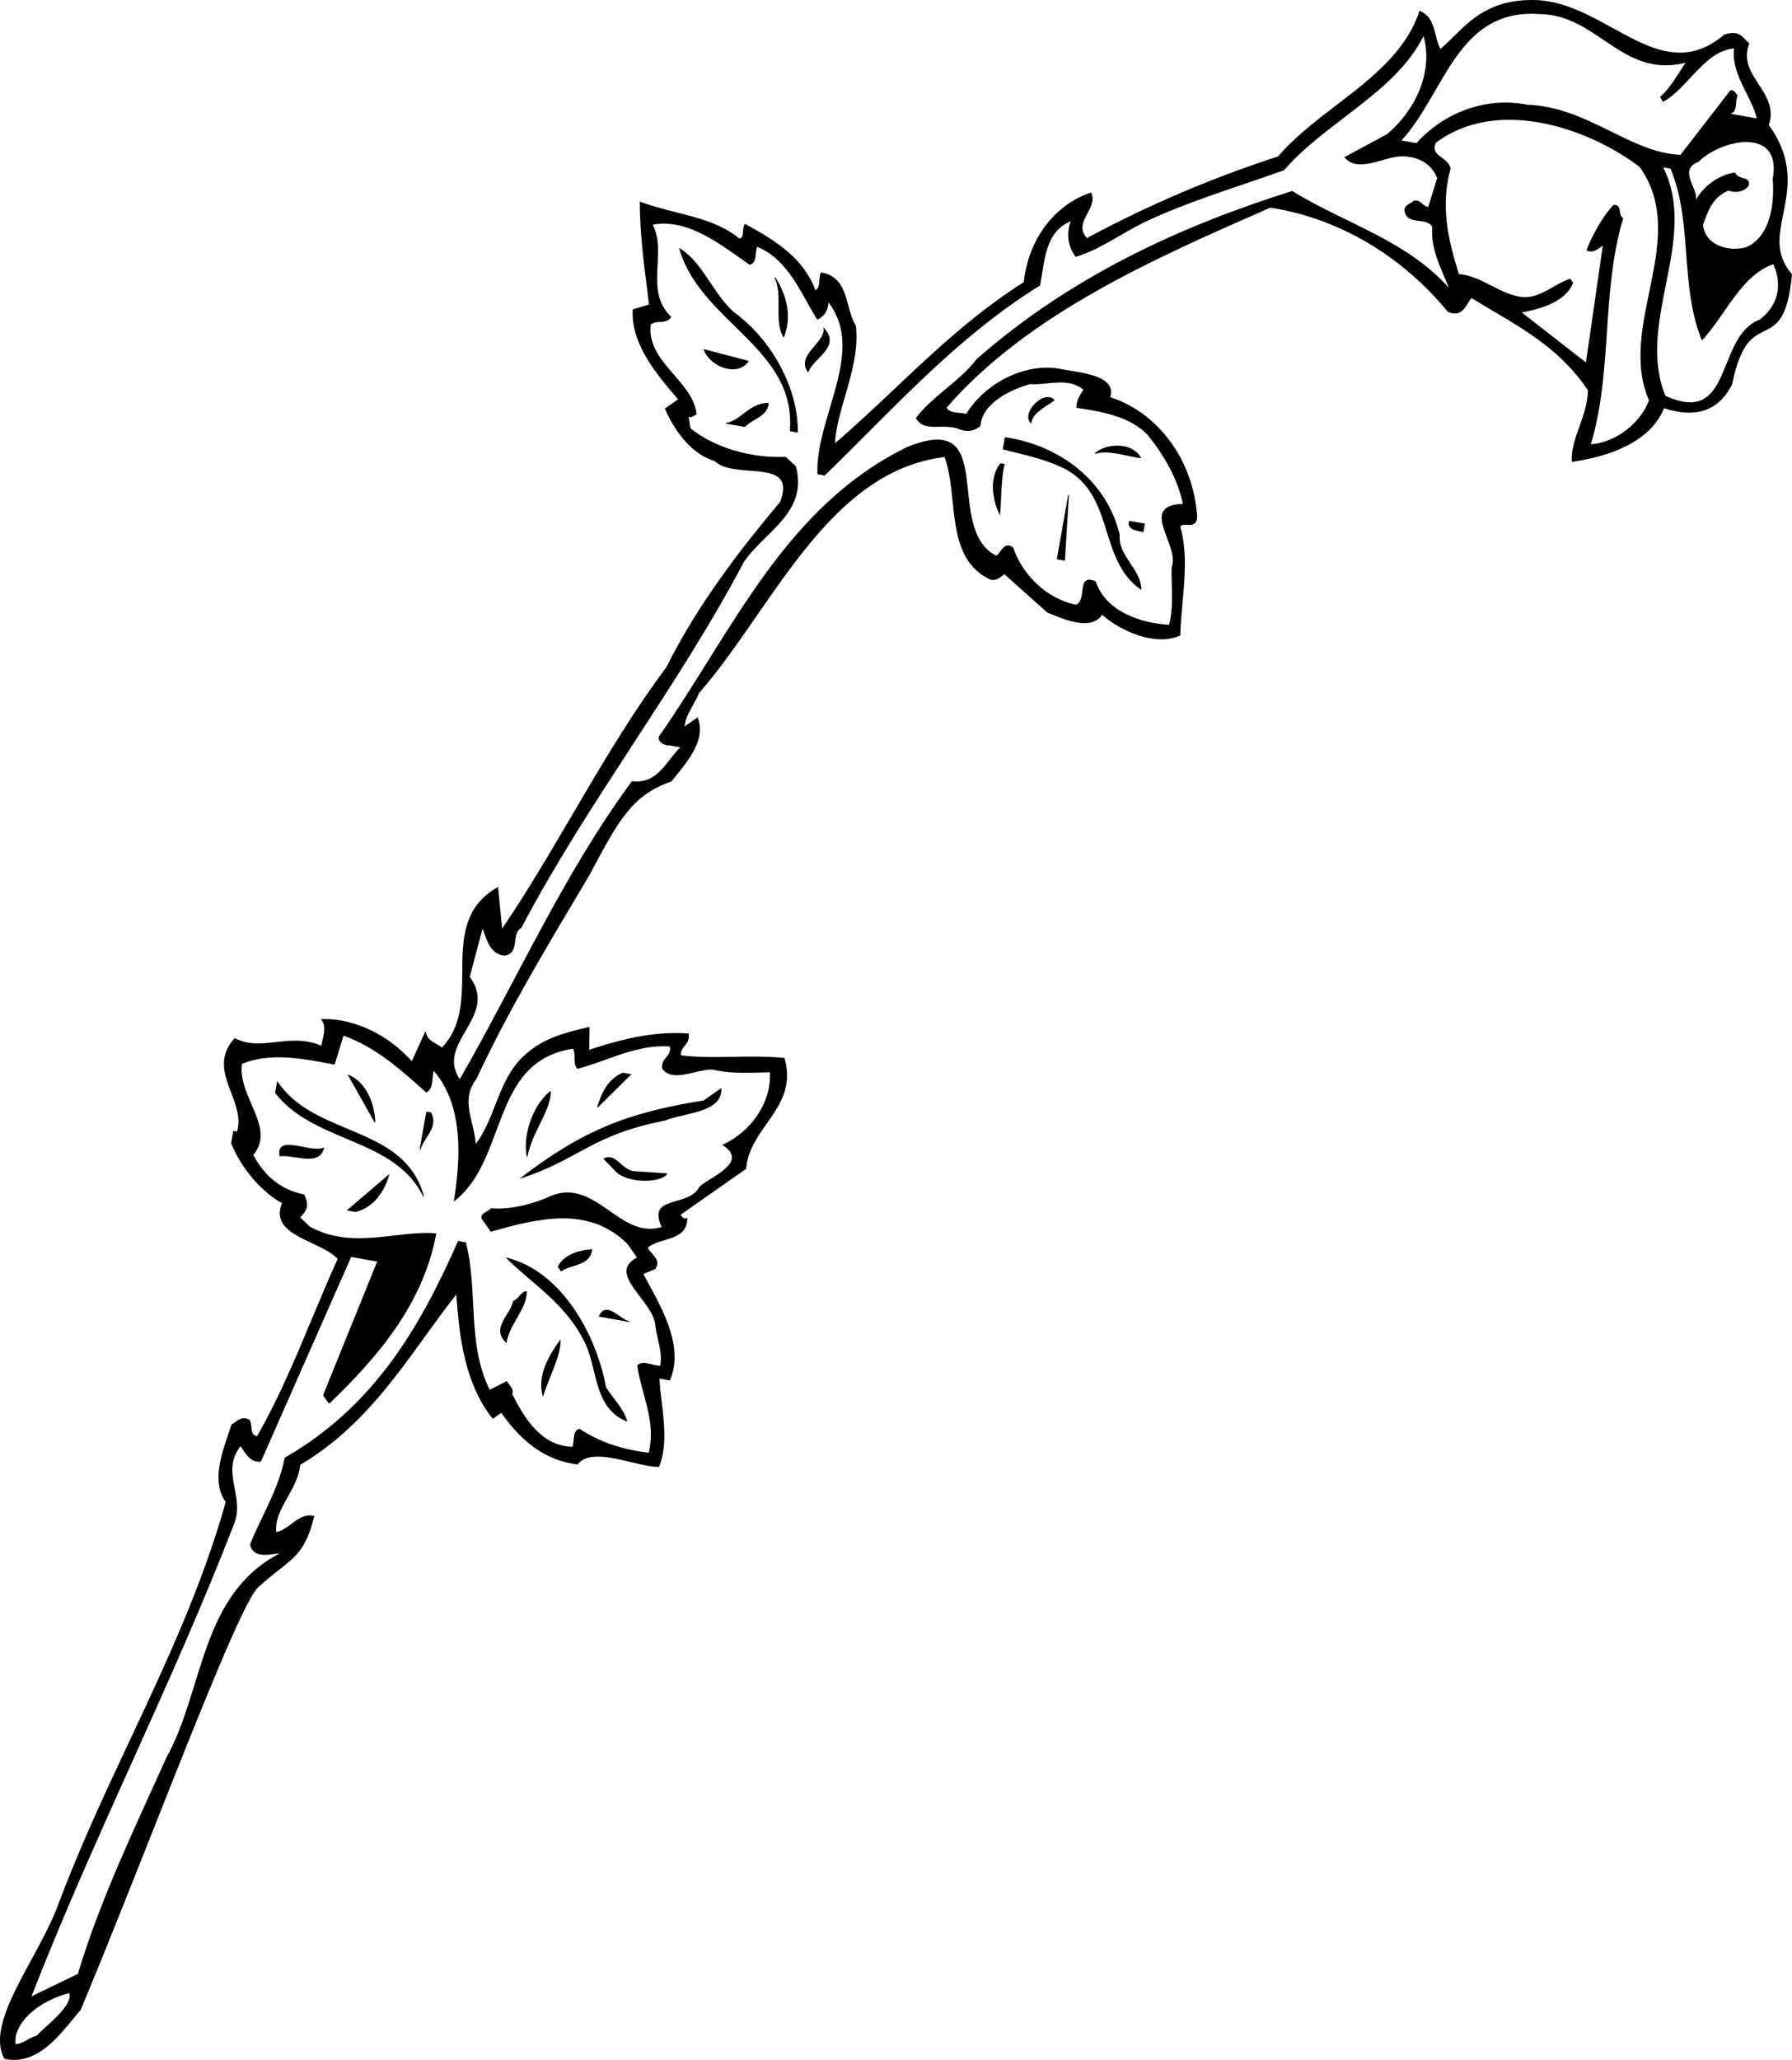 <?xml version="1.0" encoding="utf-8"?>
<!-- Generator: Adobe Illustrator 17.0.0, SVG Export Plug-In . SVG Version: 6.00 Build 0)  -->
<!DOCTYPE svg PUBLIC "-//W3C//DTD SVG 1.1//EN" "http://www.w3.org/Graphics/SVG/1.1/DTD/svg11.dtd">
<svg version="1.1" id="Layer_1" xmlns="http://www.w3.org/2000/svg" xmlns:xlink="http://www.w3.org/1999/xlink" x="0px" y="0px"
	 width="188.181px" height="216.25px" viewBox="0 0 188.181 216.25" enable-background="new 0 0 188.181 216.25"
	 xml:space="preserve">
<path d="M188.146,28.75c-1.738-2.018-1.341-4.008-0.88-6.312c0.528-2.646,1.127-5.643-1.518-9.309
	c0.589-1.738-0.254-3.033-1.069-4.286c-0.842-1.292-1.636-2.513-1.009-4.21l0.029-0.08l-0.063-0.057
	c-0.14-0.125-0.258-0.247-0.367-0.359c-0.366-0.375-0.656-0.672-1.271-0.672c-0.243,0-0.53,0.047-0.878,0.144l-0.047,0.025
	c-1.506,1.273-3.035,1.892-4.674,1.892c-2.352,0-4.629-1.254-7.039-2.581c-2.624-1.445-5.339-2.94-8.4-2.946h-0.032
	c-4.373,0-6.362,1.954-8.287,3.844c-0.438,0.431-0.891,0.875-1.369,1.295c-0.255-0.439-0.384-0.963-0.509-1.472
	c-0.237-0.963-0.482-1.959-1.57-2.484l-0.128-0.062l-0.045,0.135c-1.402,4.206-5.101,7.039-8.677,9.778
	c-2.17,1.662-4.412,3.379-6.132,5.392c-6.924,2.243-13.674,5.124-20.067,8.563c-0.84-0.895-0.404-1.724,0.057-2.602
	c0.354-0.672,0.719-1.367,0.426-2.067l-0.045-0.107l-0.11,0.037c-3.778,1.277-6.505,4.949-6.959,9.366
	c-5.204,3.303-9.453,7.313-13.562,11.192c-2.017,1.904-4.1,3.87-6.271,5.728c0.104-1.638,0.581-3.28,1.083-5.014
	c0.682-2.354,1.387-4.787,1.12-7.281l-0.018-0.053c-0.368-0.591-0.573-1.35-0.771-2.084c-0.417-1.546-0.849-3.144-2.791-3.487
	L86.201,28.6l-0.036,0.1c-0.078,0.221-0.101,0.478-0.121,0.726c-0.04,0.462-0.074,0.867-0.417,1.048
	c-1.231-3.369-4.151-5.194-7.29-6.915l-0.114-0.063l-0.058,0.116c-0.104,0.207-0.119,0.447-0.134,0.679
	c-0.027,0.42-0.06,0.67-0.382,0.758c-1.847-1.551-4.325-2.178-6.723-2.785c-1.198-0.303-2.438-0.617-3.575-1.041l-0.17-0.063
	l0.001,0.182c0.024,3.152,0.399,6.091,0.796,9.202c0.061,0.47,0.12,0.942,0.18,1.415l-1.716,0.534l-0.004,0.087
	c-0.169,3.563,2.543,6.76,4.768,9.342l-1.383,0.969l0.04,0.093c0.576,1.333,2.231,4.522,5.187,5.418
	c0.797,0.784,2.246,0.896,3.648,1.005c1.444,0.112,2.81,0.219,3.323,1.021c0.316,0.494,0.29,1.225-0.079,2.234
	c-4.038,4.819-8.614,10.652-11.953,17.368c-3.683,4.919-6.843,10.306-9.899,15.515c-2.33,3.973-4.738,8.077-7.359,11.941
	l-0.43-4.381l-0.169,0.1c-3.542,2.088-3.565,5.525-3.588,8.85c-0.02,2.817-0.039,5.729-2.138,7.921
	c-0.195-0.163-0.412-0.287-0.623-0.407c-0.428-0.244-0.832-0.474-1.005-1.007l-0.1-0.306l-1.433,3.143
	c-2.503-2.771-5.918-4.419-9.171-4.419l-0.377,0.004l0.136,0.194c0.402,0.572,0.155,1.545-0.009,2.189
	c-0.04,0.157-0.075,0.294-0.097,0.409c-0.83-0.359-1.702-0.528-2.727-0.528c-0.693,0-1.374,0.076-2.032,0.15
	c-0.647,0.072-1.258,0.141-1.87,0.141c-0.924,0-1.674-0.164-2.362-0.518l-0.086-0.044l-0.064,0.072
	c-1.73,1.941-1.009,3.832-0.312,5.661c0.504,1.322,1.025,2.688,0.619,4.079l-0.398-0.072l-0.228,1.308l0.014,0.033
	c1.105,2.645,3.142,5.028,5.332,6.252c-0.924,2.284,1.129,3.25,3.116,4.186c1.026,0.482,2.086,0.981,2.733,1.657
	c-0.939,2.066-1.833,4.207-2.698,6.278c-1.734,4.153-3.527,8.446-5.77,12.336c-0.473-0.063-0.535-0.407-0.593-0.951
	c-0.027-0.252-0.055-0.512-0.163-0.716l-0.017-0.032l-0.031-0.018c-0.191-0.109-0.374-0.162-0.558-0.162
	c-0.367,0-0.67,0.217-0.964,0.428c-0.104,0.074-0.211,0.151-0.323,0.22l-0.04,0.024l-0.014,0.044
	c-0.091,0.283-0.193,0.583-0.299,0.894c-0.782,2.291-1.753,5.139-0.286,7.184c-2.496,8.875-6.33,17.042-10.038,24.941
	c-2.609,5.558-5.307,11.305-7.54,17.289c-0.715,1.915-1.8,3.914-2.849,5.847c-2.154,3.971-4.19,7.72-2.85,10.316l0.027,0.052
	l0.057,0.013c0.328,0.073,0.659,0.11,0.984,0.11c2.663,0,4.651-2.431,6.249-4.384c0.249-0.305,0.488-0.598,0.717-0.865l0.021-0.033
	c2.436-5.82,5.094-12.532,7.665-19.022c4.77-12.045,9.275-23.421,10.869-25.224c0.892-0.832,1.645-1.421,2.31-1.94
	c1.757-1.373,2.818-2.202,3.65-5.506l0.032-0.125l-0.127-0.027c-0.121-0.026-0.244-0.039-0.365-0.039
	c-0.728,0-1.343,0.461-1.939,0.906c-0.523,0.393-1.02,0.764-1.575,0.84c-0.121-1.302,0.511-2.426,1.18-3.613
	c0.594-1.055,1.207-2.145,1.348-3.446c5.892-3.492,9.532-8.53,13.053-13.403c1.07-1.481,2.175-3.011,3.331-4.479
	c0.318,4.571,0.909,9.307,3.756,12.969l0.073,0.094l0.895-0.626c2.33,3.288,4.859,5.007,7.952,5.404l0.069,0.009l0.044-0.055
	c0.417-0.519,1.093-0.771,2.063-0.771c1.063,0,2.308,0.296,3.511,0.582c1.061,0.252,2.063,0.491,2.844,0.498l0.086,0.001l0.031-0.08
	c0.808-2.071,0.508-4.576,0.243-6.787c-0.104-0.86-0.201-1.677-0.226-2.402l1.097,0.194l0.038-0.095
	c1.349-3.381-0.641-7.044-2.238-9.987c-0.204-0.374-0.402-0.74-0.59-1.096l1.21-0.501l0.035-0.014l0.021-0.032
	c0.458-0.679,0.012-1.187-0.381-1.635c-0.173-0.196-0.336-0.384-0.429-0.578c0.484-0.408,1.15-0.606,1.795-0.799
	c1.123-0.335,2.283-0.682,2.355-2.156l0.008-0.166l-0.162,0.038c-0.218,0.055-0.309-0.055-0.468-0.278
	c-0.023-0.033-0.048-0.067-0.072-0.101l6.83-4.781l0.048-0.033l0.006-0.059c0.162-1.857,1.18-3.302,2.163-4.698
	c1.333-1.894,2.713-3.853,1.88-6.803l-0.023-0.082l-0.084-0.008c-0.928-0.092-1.956-0.135-3.237-0.135
	c-0.703,0-1.406,0.012-2.103,0.024c-0.683,0.012-1.359,0.023-2.023,0.023c-1.423,0-2.482-0.057-3.416-0.184
	c-0.053-0.452,0.151-0.705,0.386-0.996c0.238-0.296,0.508-0.631,0.426-1.194l-0.015-0.1l-0.101-0.007
	c-0.411-0.028-0.833-0.042-1.252-0.042c-3.217,0-6.263,0.837-9.082,1.757l0.031-2.402l-0.406,0.098
	c-2.179,0.524-4.432,1.066-6.398,2.86c-1.599,1.414-2.365,3.371-3.105,5.264c-0.555,1.416-1.127,2.878-2.045,4.074
	c-0.038-0.707-0.21-1.419-0.376-2.11c-0.394-1.637-0.766-3.182,0.466-4.741c3.061-6.598,6.828-12.929,10.472-19.052
	c0.473-0.795,0.945-1.59,1.42-2.391l0.05-0.095c2.913-5.49,4.376-8.247,8.48-9.651l0.035-0.012l0.022-0.029
	c0.147-0.186,0.302-0.375,0.459-0.569c1.379-1.702,3.095-3.819,2.33-5.989l-0.055-0.155l-1.36,0.955
	c0.016-0.681,0.445-1.459,0.861-2.213c0.233-0.422,0.474-0.857,0.645-1.278c2.092-2.394,4.01-5.161,6.04-8.091
	c5.323-7.683,10.826-15.625,19.749-16.697c0.505,1.385,0.675,3.028,0.839,4.619c0.331,3.21,0.673,6.53,3.719,8.129
	c0.176,0.105,0.355,0.159,0.533,0.159c0.392,0,0.718-0.248,1.033-0.486c0.052-0.04,0.103-0.079,0.154-0.116l4.5,4.01l0.037,0.022
	c0.12,0.048,0.25,0.101,0.388,0.157c0.977,0.399,2.314,0.945,3.474,0.945c0.843,0,1.472-0.294,1.873-0.874
	c1.472,1.296,3.931,2.571,6.231,2.571c0.705-0.001,1.344-0.126,1.897-0.373l0.072-0.032l0.002-0.078
	c0.032-1.107,0.136-2.253,0.235-3.359c0.243-2.689,0.494-5.47-0.241-8.005c0.16-0.196,0.441-0.188,0.74-0.173
	c0.076,0.003,0.151,0.007,0.226,0.007c0.351,0,0.76-0.088,0.817-0.789c-0.359-5.914-4.022-10.966-9.132-12.616
	c0.139-0.452,0.107-0.855-0.094-1.201c-0.591-1.014-2.557-1.335-4.136-1.593c-0.389-0.063-0.756-0.124-1.079-0.189
	c-0.442-0.078-0.9-0.118-1.363-0.118c-3.24,0-6.703,1.992-8.456,4.854c-0.229-0.061-0.481-0.086-0.727-0.11
	c-0.552-0.053-1.074-0.104-1.344-0.525c8.5-9.795,21.667-15.587,33.288-20.7l0.716-0.315c7.126,1.1,13.74,4.975,18.629,10.915
	l0.05,0.036c0.264,0.107,0.497,0.16,0.712,0.16c0.686,0,1.021-0.538,1.347-1.058c0.12-0.193,0.244-0.392,0.387-0.565
	c0.678,0.414,1.357,0.815,2.033,1.214c3.844,2.268,7.475,4.411,10.201,8.463c-0.028,1.38-0.475,2.631-0.906,3.841
	c-0.434,1.217-0.844,2.367-0.794,3.544l0.006,0.139l0.138-0.02c3.539-0.525,8.051-1.926,9.555-5.617
	c0.662,0.212,1.618,0.471,2.635,0.47c2.004,0,3.52-1.002,4.507-2.978l0.01-0.031c0.871-4.314,2.137-4.944,3.36-5.552
	c1.275-0.634,2.479-1.233,2.912-5.916l0.005-0.053L188.146,28.75z M174.884,41.549c-3.139-7.763,3.554-16.328-0.224-23.979
	l0.766,0.136c2.373,5.712,0.933,12.274,3.296,18.043c2.507-2.712,4.067-6.776,7.499-8.028c0.966,2.197,0.534,4.319-1.424,5.831
	C180.093,35.314,182.075,44.845,174.884,41.549z M173.162,42.035c-0.859,2.326-3.425,4.408-6.106,4.61
	c2.313-7.701,1.078-16.032,3.396-23.734c-0.608-0.389-0.034-1.414-0.992-1.414c-1.307,1.345-2.356,3.47-2.871,4.789
	c0.727,0.353,1.216-0.181,1.72-0.487l-1.765,12.25l-6.738-5.242c1.636-0.331,4.508-0.951,5.393-3.105l-0.315-0.451
	c-1.858,0.63-3.47,2.43-5.617,1.827c-2.166-0.496-3.692-2.061-6.07-2.311c-1.152-3.695-1.949-7.158-0.864-11.079
	c-0.279-1.29-2.206-1.236-1.553-2.698c6.366-4.792,15.894-1.646,21.408,2.538C177.507,25.056,169.77,34.115,173.162,42.035z
	 M96.171,43.891c0.897,1.624,3.024,0.422,4.684,1.221c0.801,0.255,1.495,0.15,2.104-0.417c0.205-2.442,3.263-3.819,5.221-4.374
	c1.832,0.153,3.909-0.775,5.583,0.589c-0.324,0.563-0.758,1.107-0.727,1.901c2.359,0.36,5.71,0.837,7.587,2.972
	c1.748,2.223,3.077,4.598,3.592,7.11c-4.763,0.174-0.262,4.348-1.176,6.666c-0.074,2.015,0.265,3.933-0.274,6.034
	c-2.9-0.172-6.638-1.338-7.701-4.567c-2.099-0.878-0.847,1.934-2.068,2.452c-3.103-0.603-5.686-3.201-6.6-6.01
	c-1.007-0.682-1.219,0.518-1.786,0.868c-5.629-2.908,0.408-15.417-9.369-11.396C82.357,53.228,76.819,66.447,69.22,77.275
	c-0.215,0.582,0.446,0.98,1.066,0.976l1.147,0.203c-1.574,1.581-2.371,3.864-5.075,3.556c-7.179,9.719-12.071,20.855-18.079,31.285
	c-2.59-3.835,4.148-6.59,1.049-10.742l1.343-5.059c0.401,0.916,0.658,2.652,2.316,2.831c1.682-0.267,0.634-2.311,1.751-2.903
	c7.031-13.349,16.381-25.163,23.398-38.459c2.128-3.117,6.771-5.171,5.431-10.027L82.5,47.957
	c-3.523,0.169-7.389-0.906-10.005-3.003l-0.179-1.214c0.308,0.167,0.582-0.122,0.83-0.248c-0.296-3.432-5.283-5.495-4.818-9.411
	c0.663-0.56,1.569,0.05,2.17-0.801c-2.893-2.762-0.403-6.662-1.953-9.695c3.783-0.684,7.22,2.175,10.184,4.219
	c0.832-0.248,0.503-1.264,0.785-1.889c3.263,1.307,4.641,4.985,6.311,7.647c0.797-0.367,1.14-1.038,1.169-1.822
	c3.99,5.154-1.412,12.145-1.154,18.048l0.763,0.136c7.134-6.912,13.826-14.518,22.615-19.953c0.515-2.614,0.47-5.55,3.217-6.757
	c-0.47,1.383-0.298,2.652,0.523,3.754c2.495-0.742,4.765-2.426,7.11-3.589c4.854-2.299,9.838-3.73,14.771-5.507
	c4.326-5.04,11.687-8.136,14.651-14.091c1.066,3.849-0.94,7.89-3.845,10.308l-4.482,2.418c1.498,1.729,4.069-0.069,6.101-0.105
	c1.679,0.069,2.977,0.694,3.654,2.278l-0.93,3.046c-0.611-0.05-0.759-0.808-1.517-0.661c-0.341,0.334-1.035,0.436-0.978,1.066
	c0.277,1.627,2.321,0.577,2.912,1.696c-0.186,2.333,0.928,4.331,1.746,6.392c-4.467-5.014-10.971-6.778-16.459-10.17
	c-11.57,3.649-23.073,8.832-33.133,17.647C100.794,40.032,97.937,41.556,96.171,43.891z M60.166,110.096
	c0.386,0.687-0.095,1.505,0.472,2.111c3.191-0.844,6.263-2.612,9.707-2.342c0.21,1.049-1.007,1.231-0.806,2.335
	c1.145,1.498,3.482,0.052,5.28,0.086c2.056,0.477,4.055,0.322,6.034,0.277c0.172,3.184-2.01,6.292-5.006,7.623
	c2.993,1.879-1.51,3.451-2.411,4.419c-1.126,2.223-5.543,0.768-3.952,4.203c-4.355,1.374-6.919-5.161-11.589-3.282
	c-2.023,0.94-4.546,1.507-6.316,1.309c-0.348,0.389-1.097,0.482-1.03,1.057l0.992,1.414c4.799-1.35,10.239-2.815,14.358,1.292
	l0.992,1.415c-3.291,1.729,1.837,4.605,1.937,7.215c0.153,1.378,0.77,2.669,0.51,4.145c-0.849,0.019-1.801-0.656-2.418-0.034
	c0.42,3.06,2.018,5.82,1.202,9.168c-2.762-0.317-5.206-1.142-7.274-2.521c-0.777,0.258-0.503,1.264-0.727,1.899
	c-3.256-0.067-5.054-2.974-6.342-5.567c0.262-0.518-0.348-0.906-0.553-1.338l-1.796,0.923c-2.416-4.82-1.205-10.409-2.507-15.482
	l-0.82-0.146c-3.943,8.937-8.744,17.328-18.208,22.758c-0.654,3.377-2.418,6.051-3.635,9.104c0.343,1.581,2.137,0.997,3.103,0.942
	c-8.376,4.379-7.93,14.318-11.894,21.449c-3.334,7.411-6.867,14.673-9.295,22.694l-4.865,2.354
	c6.59-16.922,14.799-32.823,21.334-49.753c1.011-2.864-1.474-5.385,0.62-8.002c0.539,0.77,0.987,1.751,2.137,1.617l9.478-21.482
	l2.731,0.482l-5.686,14.039l0.63,0.899c5.016-4.806,9.893-10.423,11.267-17.898c-3.99-0.365-8.817,1.768-13.282-0.708l-1.011-0.968
	c0.83-0.868,0.906-1.305,0.424-2.404c-2.395-0.477-4.124-1.853-5.352-4.152c2.416-2.843-1.674-6.156-1.188-9.562
	c2.977-1.221,6.354-0.57,9.731,0.083l0.93-3.048c3.392,1.219,6.068,3.606,8.691,5.984c0.806-0.422,0.554-1.536,0.797-2.282
	c3.177,3.714,2.805,9.337,2.089,13.719C53.371,121.797,51.425,111.427,60.166,110.096z M7.268,209.227
	c0.444,1.316-2.345,3.339-3.451,4.496c-0.759,0.148-1.393,0.88-2.178,0.854C1.372,212.762,3.445,210.257,7.268,209.227z
	 M161.668,1.477c6.127,0.067,8.61,6.757,15.319,5.123c-0.84,1.262-1.519,2.55-2.659,3.587l0.305,0.506
	c2.612-1.4,4.32-5.324,7.468-5.612c-0.362,2.695,1.913,5.125,2.366,7.346l-2.733-0.482c0.787-0.312,0.451-1.274,0.73-1.901
	c-0.179-0.255-0.339-0.623-0.742-0.58l-5.254,6.79c-5.259-0.196-9.755-5.045-16.083-5.259c-4.353-0.88-8.827,0.866-11.639,4.031
	l-1.584-0.279C151.677,9.911,152.993,0.848,161.668,1.477z M183.317,25.97c-1.772,0.474-4.245-0.186-4.482-2.368
	c0.541-1.481,1.021-2.919,2.659-3.587c0.801,0.253,1.55,0.16,2.113-0.472c0.365-1.119-1.135-0.594-1.383-1.426
	c-1.608,0.167-3.406,1.426-4.112,2.879c0.177-1.321-1.922-3.155,0.255-4.009c2.392-2.395,8.827-3.74,7.789,1.825
	C186.38,21.383,185.864,24.954,183.317,25.97z M77.085,32.775c-0.952-0.817-1.721-1.962-2.464-3.07
	c-0.932-1.39-1.896-2.827-3.233-3.629l-0.087-0.052l0.028,0.097c0.977,3.359,3.443,5.78,5.828,8.121
	c3.176,3.117,6.176,6.061,5.786,10.981L82.94,45.26l0.798,0.142l0.046,0.008v-0.046c0.017-2.271-0.631-4.688-1.873-6.989
	C80.711,36.15,78.996,34.162,77.085,32.775z M82.265,35.383l0.042,0.066l0.028-0.073c0.967-2.48,0.026-4.785-0.932-6.282
	l-0.068,0.039c0.437,0.917,0.428,2.043,0.42,3.132C81.746,33.444,81.738,34.558,82.265,35.383z M86.541,34.443l-0.089-0.096
	l0.021,0.129c0.1,0.625-0.401,1.212-0.932,1.835c-0.717,0.841-1.457,1.711-0.712,2.737l0.044,0.06l0.025-0.069
	c0.177-0.48,0.618-0.936,1.045-1.377C86.841,36.736,87.768,35.778,86.541,34.443z M108.274,44.475l0.015-0.079
	c0.155-0.873,1.066-1.454,1.799-1.921c0.257-0.164,0.479-0.306,0.637-0.441l0.032-0.027l-0.029-0.03
	c-0.185-0.192-0.416-0.289-0.688-0.289c-0.765,0-1.612,0.761-1.924,1.472c-0.219,0.499-0.182,0.944,0.105,1.256L108.274,44.475z
	 M78.611,37.939l0.033-0.047l-4.685-1.226l-0.07-0.019l0.023,0.069c0.366,1.114,1.753,2.054,3.027,2.054
	C77.649,38.771,78.227,38.483,78.611,37.939z M116.043,47.501c0.803,0,1.682,0.192,2.457,0.362c0.505,0.11,0.94,0.206,1.269,0.229
	l0.073,0.005l-0.036-0.063c-0.444-0.796-1.354-1.252-2.496-1.252c-0.921,0-1.835,0.313-2.33,0.798l0.04,0.065
	C115.309,47.548,115.643,47.501,116.043,47.501z M106.515,47.476c1.692,0.418,3.441,0.851,4.96,1.577
	c3.071,1.416,3.921,4.127,4.742,6.75c0.707,2.257,1.438,4.591,3.578,6.092l0.063,0.044l-0.001-0.077
	c-0.014-1.005-0.597-1.885-1.159-2.734c-0.637-0.962-1.238-1.87-1.106-2.953l0.001-0.007l-0.002-0.007
	c-0.649-2.729-2.171-5.137-4.4-6.965c-2.113-1.733-4.751-2.873-7.629-3.295l-0.038-0.006l-0.217,1.24l-0.006,0.036l0.035,0.009
	C105.726,47.281,106.12,47.378,106.515,47.476z M78.06,43.435c-0.584,0.442-1.136,0.86-1.819,0.961l-0.001,0.078l1.97,0.346
	l0.021,0.003l0.015-0.016c0.261-0.282,0.636-0.505,0.997-0.72c0.701-0.417,1.425-0.849,1.47-1.745l0.002-0.041h-0.057
	C79.556,42.301,78.796,42.877,78.06,43.435z M105.015,54.096l0.011-0.139c0.041-0.515,0.068-1.079,0.095-1.624
	c0.063-1.299,0.129-2.642,0.374-3.583l0.011-0.041l-0.449-0.079l-0.015,0.019c-1.35,1.729-0.648,4.238-0.09,5.323L105.015,54.096z
	 M110.987,58.672l-0.007,0.039l0.848,0.15l0.422-6.899l-0.078-0.009L110.987,58.672z M118.566,54.675l-0.008,0.036
	c-0.056,0.232-0.033,0.429,0.064,0.583c0.197,0.309,0.659,0.403,1.067,0.487c0.121,0.024,0.235,0.049,0.336,0.076l0.042,0.012
	l0.157-0.903l-1.622-0.285L118.566,54.675z M75.755,114.22l-1.863,1.305c-7.883,1.257-12.696,3.091-19.345,8.226
	c6.201-1.946,7.418-4.579,15.312-6.12C71.865,116.8,75.913,116.839,75.755,114.22z M66.252,112.826l0.055-0.054l-0.896-0.159
	l-0.012-0.002l-0.011,0.005c-1.732,0.763-2.26,2.342-2.684,3.611l0.064,0.041L66.252,112.826z M55.392,121.422
	c0.207-1.177,0.766-2.317,1.305-3.421c0.602-1.23,1.17-2.393,1.14-3.422l-0.002-0.081l-0.063,0.052
	c-2.028,1.677-2.854,4.873-2.458,6.873L55.392,121.422z M39.413,117.809c-0.064-1.785-0.839-4.16-2.815-4.979l-0.106-0.044
	l2.847,5.044L39.413,117.809z M36.455,118.483c-2.731-1.144-5.556-2.327-7.291-4.924l-0.055-0.082l-0.217,1.243l-0.003,0.018
	l0.011,0.014c1.905,2.438,4.717,3.625,7.437,4.773c3.304,1.395,6.424,2.712,8.108,6.074l0.073-0.028
	C43.339,121.366,39.995,119.966,36.455,118.483z M45.262,116.779l-0.494-0.087l-0.701,3.973l0.077,0.019
	c0.128-0.416,0.384-0.819,0.631-1.21c0.516-0.813,1.049-1.654,0.497-2.678L45.262,116.779z M65.195,122.173
	c-0.41-0.357-0.797-0.695-1.265-0.695c-0.176,0-0.348,0.048-0.527,0.144l-0.046,0.025l1.422,1.468
	c0.67,0.536,1.741,0.844,2.939,0.844c1.154,0,2.116-0.299,2.338-0.726l0.027-0.054l-3.621-0.24
	C65.976,122.853,65.579,122.508,65.195,122.173z M33.312,120.592c-0.472,0-1.027-0.108-1.564-0.213
	c-0.524-0.103-1.019-0.199-1.431-0.199c-0.389,0-0.655,0.09-0.813,0.276c-0.165,0.193-0.212,0.485-0.145,0.895l0.006,0.036
	l0.037-0.004c0.1-0.012,0.205-0.017,0.322-0.017c0.403,0,0.864,0.069,1.31,0.137c0.457,0.069,0.929,0.141,1.354,0.141
	c0.579,0,1.379-0.115,1.642-1.112l0.02-0.076l-0.073,0.03C33.8,120.557,33.583,120.592,33.312,120.592z M36.415,127.071l0.9,0.16
	l0.008,0.001l0.008-0.002c2.38-0.576,3.256-2.894,3.523-3.863l0.034-0.124l-4.41,3.773L36.415,127.071z M58.948,133.457
	c0.362-0.254,0.827-0.399,1.276-0.541c0.897-0.281,1.825-0.573,1.953-1.736l0.006-0.048l-0.049,0.005
	c-1.813,0.164-3.01,0.776-3.559,1.818l-0.011,0.021l0.351,0.503L58.948,133.457z M61.302,140.715
	c1.522,2.86,0.935,7.151,4.579,8.524c-0.334-1.298-1.491-2.404-2.237-3.604c-1.007-5.474-4.656-12.257-10.552-13.635
	C55.623,134.588,59.251,136.692,61.302,140.715z M53.181,140.992l0.013-0.072c0.16-0.907,0.635-1.738,1.093-2.542
	c0.538-0.943,1.046-1.834,1.03-2.782v-0.036l-0.036-0.002c-0.012-0.001-0.022-0.001-0.033-0.001c-0.272,0-0.474,0.226-0.686,0.465
	c-0.19,0.214-0.387,0.435-0.657,0.538l-0.021,0.008l-0.004,0.022c-0.082,0.464-0.373,0.936-0.653,1.392
	c-0.582,0.944-1.183,1.921-0.099,2.96L53.181,140.992z M66.1,138.745L66.1,138.745L66.1,138.745l0.007-0.039h-0.002
	c-0.336-0.061-0.722-0.328-1.095-0.587c-0.442-0.308-0.899-0.625-1.306-0.625c-0.343,0-0.607,0.221-0.811,0.674l-0.021,0.047
	l3.22,0.569L66.1,138.745z M58.789,140.704c-1.146,1.59-2.389,3.686-1.812,5.801l0.035,0.127l0.04-0.126
	c0.198-0.612,0.468-1.289,0.729-1.944c0.56-1.405,1.139-2.859,1.079-3.836l-0.007-0.11L58.789,140.704z"/>
</svg>
